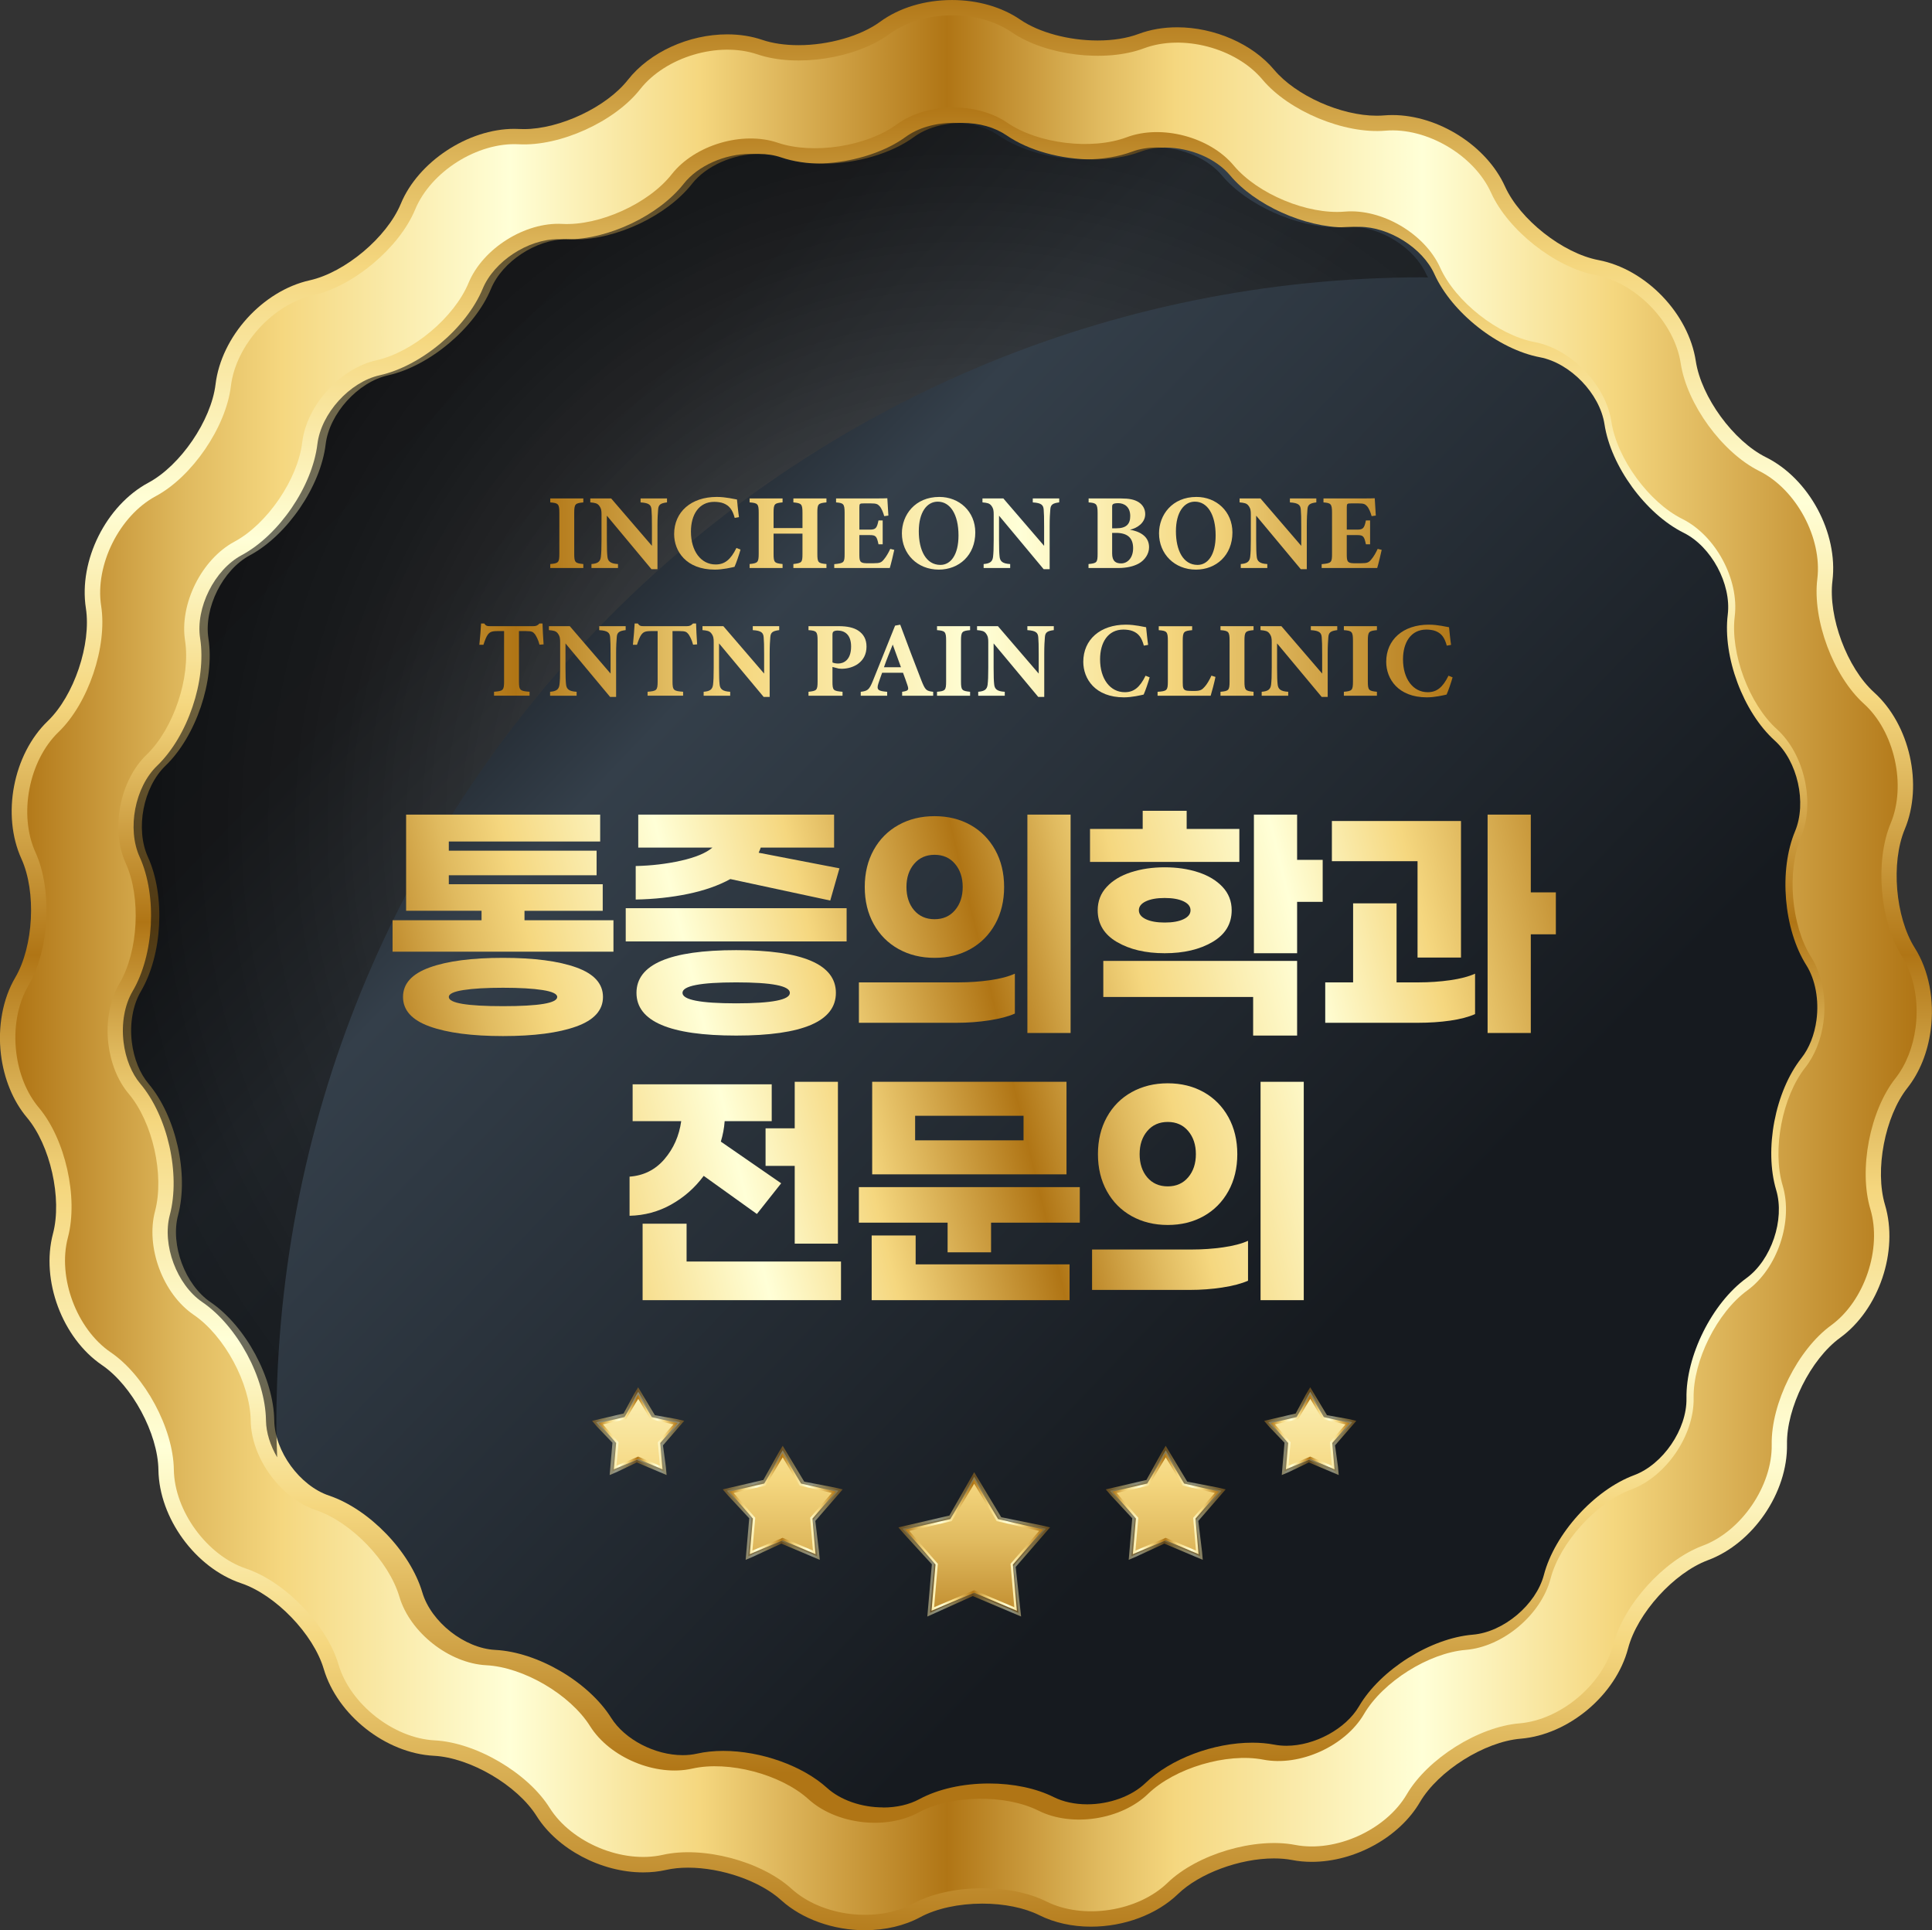 <?xml version="1.0" encoding="UTF-8"?>
<svg xmlns="http://www.w3.org/2000/svg" xmlns:xlink="http://www.w3.org/1999/xlink" viewBox="0 0 923.87 922.88">
  <rect x="0" y="0" width="923.87" height="922.88" fill="#333333" stroke="none"/>
  <defs>
    <style>
      .cls-1 {
        fill: url(#linear-gradient-15);
      }

      .cls-2 {
        fill: url(#linear-gradient-13);
      }

      .cls-3 {
        fill: url(#linear-gradient-28);
      }

      .cls-4 {
        fill: url(#linear-gradient-53);
      }

      .cls-5 {
        fill: url(#linear-gradient-42);
      }

      .cls-6 {
        fill: url(#linear-gradient-46);
      }

      .cls-7 {
        fill: url(#linear-gradient-2);
      }

      .cls-8 {
        fill: url(#linear-gradient-56);
      }

      .cls-9 {
        fill: url(#linear-gradient-43);
      }

      .cls-10 {
        fill: url(#linear-gradient-25);
      }

      .cls-11 {
        fill: url(#linear-gradient-10);
      }

      .cls-12 {
        fill: url(#linear-gradient-12);
      }

      .cls-13 {
        fill: url(#linear-gradient-40);
      }

      .cls-14 {
        fill: url(#linear-gradient-27);
      }

      .cls-15 {
        fill: url(#linear-gradient-37);
      }

      .cls-16 {
        fill: url(#linear-gradient-55);
      }

      .cls-17 {
        fill: url(#linear-gradient-39);
      }

      .cls-18 {
        fill: url(#linear-gradient-52);
      }

      .cls-19 {
        fill: url(#linear-gradient-47);
      }

      .cls-20 {
        fill: url(#linear-gradient-26);
      }

      .cls-21 {
        fill: url(#linear-gradient-4);
      }

      .cls-22 {
        fill: url(#linear-gradient-35);
      }

      .cls-23 {
        fill: url(#linear-gradient-30);
      }

      .cls-24 {
        fill: url(#radial-gradient);
      }

      .cls-25 {
        fill: url(#linear-gradient-44);
      }

      .cls-26 {
        fill: url(#linear-gradient-49);
      }

      .cls-27 {
        fill: url(#linear-gradient-3);
      }

      .cls-28 {
        fill: url(#linear-gradient-34);
      }

      .cls-29 {
        fill: url(#linear-gradient-5);
      }

      .cls-30 {
        fill: url(#linear-gradient-38);
      }

      .cls-31 {
        fill: url(#linear-gradient-22);
      }

      .cls-32 {
        fill: url(#linear-gradient-24);
      }

      .cls-33 {
        fill: url(#linear-gradient-54);
      }

      .cls-34 {
        mix-blend-mode: overlay;
        opacity: .5;
      }

      .cls-35 {
        isolation: isolate;
      }

      .cls-36 {
        fill: url(#linear-gradient-33);
      }

      .cls-37 {
        fill: url(#linear-gradient-51);
      }

      .cls-38 {
        fill: url(#linear-gradient-8);
      }

      .cls-39 {
        fill: url(#linear-gradient-57);
      }

      .cls-40 {
        mix-blend-mode: screen;
        opacity: .6;
      }

      .cls-41 {
        fill: url(#linear-gradient-14);
      }

      .cls-42 {
        fill: url(#linear-gradient-29);
      }

      .cls-43 {
        fill: url(#linear-gradient-20);
      }

      .cls-44 {
        fill: url(#linear-gradient-17);
      }

      .cls-45 {
        fill: url(#linear-gradient-50);
      }

      .cls-46 {
        fill: url(#linear-gradient-7);
      }

      .cls-47 {
        fill: url(#linear-gradient-9);
      }

      .cls-48 {
        fill: url(#linear-gradient-11);
      }

      .cls-49 {
        fill: url(#linear-gradient-19);
      }

      .cls-50 {
        fill: url(#linear-gradient-6);
      }

      .cls-51 {
        fill: url(#linear-gradient-36);
      }

      .cls-52 {
        fill: url(#linear-gradient-21);
      }

      .cls-53 {
        fill: url(#linear-gradient-45);
      }

      .cls-54 {
        fill: url(#linear-gradient-48);
      }

      .cls-55 {
        fill: url(#linear-gradient-32);
      }

      .cls-56 {
        fill: url(#linear-gradient-41);
      }

      .cls-57 {
        fill: url(#linear-gradient-16);
      }

      .cls-58 {
        fill: url(#linear-gradient);
      }

      .cls-59 {
        fill: url(#linear-gradient-23);
      }

      .cls-60 {
        fill: url(#linear-gradient-31);
      }

      .cls-61 {
        fill: url(#linear-gradient-18);
      }
    </style>
    <linearGradient id="linear-gradient" x1="461.94" y1="-3.94" x2="461.94" y2="935.84" gradientUnits="userSpaceOnUse">
      <stop offset="0" stop-color="#b07515"/>
      <stop offset=".09" stop-color="#e0ba5f"/>
      <stop offset=".14" stop-color="#f5d77f"/>
      <stop offset=".26" stop-color="#ffffd7"/>
      <stop offset=".36" stop-color="#f5d77f"/>
      <stop offset=".49" stop-color="#b07515"/>
      <stop offset=".57" stop-color="#e0ba5f"/>
      <stop offset=".61" stop-color="#f5d77f"/>
      <stop offset=".74" stop-color="#ffffd7"/>
      <stop offset=".84" stop-color="#f5d77f"/>
      <stop offset="1" stop-color="#b07515"/>
    </linearGradient>
    <linearGradient id="linear-gradient-2" x1="7.34" y1="461.44" x2="916.52" y2="461.44" xlink:href="#linear-gradient"/>
    <linearGradient id="linear-gradient-3" x1="461.93" y1="49.9" x2="461.93" y2="847.73" xlink:href="#linear-gradient"/>
    <linearGradient id="linear-gradient-4" x1="184.69" y1="192.02" x2="742.67" y2="727.97" gradientUnits="userSpaceOnUse">
      <stop offset="0" stop-color="#161a1f"/>
      <stop offset=".11" stop-color="#181c21"/>
      <stop offset=".26" stop-color="#343f4a"/>
      <stop offset=".82" stop-color="#161a1f"/>
      <stop offset="1" stop-color="#161a1f"/>
    </linearGradient>
    <radialGradient id="radial-gradient" cx="462.16" cy="394.74" fx="462.16" fy="394.74" r="691.67" gradientUnits="userSpaceOnUse">
      <stop offset=".14" stop-color="#606060"/>
      <stop offset=".21" stop-color="#4b4b4b"/>
      <stop offset=".33" stop-color="#303030"/>
      <stop offset=".45" stop-color="#1a1a1a"/>
      <stop offset=".59" stop-color="#0b0b0b"/>
      <stop offset=".76" stop-color="#020202"/>
      <stop offset="1" stop-color="#000"/>
    </radialGradient>
    <linearGradient id="linear-gradient-5" x1="465.86" y1="790.69" x2="465.86" y2="197.14" xlink:href="#linear-gradient"/>
    <linearGradient id="linear-gradient-6" x1="429.6" y1="738.39" x2="502.11" y2="738.39" xlink:href="#linear-gradient"/>
    <linearGradient id="linear-gradient-7" x1="465.86" y1="790.69" x2="465.86" y2="197.13" xlink:href="#linear-gradient"/>
    <linearGradient id="linear-gradient-8" x1="432.81" y1="738.72" x2="498.9" y2="738.72" xlink:href="#linear-gradient"/>
    <linearGradient id="linear-gradient-9" x1="626.54" y1="790.69" x2="626.54" y2="197.14" xlink:href="#linear-gradient"/>
    <linearGradient id="linear-gradient-10" x1="604.5" y1="684.27" x2="648.59" y2="684.27" xlink:href="#linear-gradient"/>
    <linearGradient id="linear-gradient-11" x1="626.54" y1="790.69" x2="626.54" y2="197.13" xlink:href="#linear-gradient"/>
    <linearGradient id="linear-gradient-12" x1="607.7" y1="684.6" x2="645.38" y2="684.6" xlink:href="#linear-gradient"/>
    <linearGradient id="linear-gradient-13" x1="305.16" y1="790.69" x2="305.16" y2="197.14" xlink:href="#linear-gradient"/>
    <linearGradient id="linear-gradient-14" x1="283.13" y1="684.27" x2="327.19" y2="684.27" xlink:href="#linear-gradient"/>
    <linearGradient id="linear-gradient-15" x1="305.16" y1="790.69" x2="305.16" y2="197.13" xlink:href="#linear-gradient"/>
    <linearGradient id="linear-gradient-16" x1="286.33" y1="684.6" x2="323.99" y2="684.6" xlink:href="#linear-gradient"/>
    <linearGradient id="linear-gradient-17" x1="557.44" y1="790.69" x2="557.44" y2="197.13" xlink:href="#linear-gradient"/>
    <linearGradient id="linear-gradient-18" x1="528.77" y1="718.53" x2="586.1" y2="718.53" xlink:href="#linear-gradient"/>
    <linearGradient id="linear-gradient-19" x1="557.44" y1="790.69" x2="557.44" y2="197.14" xlink:href="#linear-gradient"/>
    <linearGradient id="linear-gradient-20" x1="531.98" y1="718.86" x2="582.9" y2="718.86" xlink:href="#linear-gradient"/>
    <linearGradient id="linear-gradient-21" x1="374.27" y1="790.69" x2="374.27" y2="197.13" xlink:href="#linear-gradient"/>
    <linearGradient id="linear-gradient-22" x1="345.61" y1="718.53" x2="402.94" y2="718.53" xlink:href="#linear-gradient"/>
    <linearGradient id="linear-gradient-23" x1="374.28" y1="790.69" x2="374.28" y2="197.14" xlink:href="#linear-gradient"/>
    <linearGradient id="linear-gradient-24" x1="348.82" y1="718.86" x2="399.74" y2="718.86" xlink:href="#linear-gradient"/>
    <linearGradient id="linear-gradient-25" x1="257.09" y1="254.94" x2="1144.17" y2="254.94" xlink:href="#linear-gradient"/>
    <linearGradient id="linear-gradient-26" x1="257.09" y1="255.22" x2="1144.17" y2="255.22" xlink:href="#linear-gradient"/>
    <linearGradient id="linear-gradient-27" x1="257.09" y1="254.97" x2="1144.17" y2="254.97" xlink:href="#linear-gradient"/>
    <linearGradient id="linear-gradient-28" x1="257.09" y1="254.94" x2="1144.17" y2="254.94" xlink:href="#linear-gradient"/>
    <linearGradient id="linear-gradient-29" x1="257.09" y1="254.89" x2="1144.17" y2="254.89" xlink:href="#linear-gradient"/>
    <linearGradient id="linear-gradient-30" x1="257.09" y1="254.97" x2="1144.17" y2="254.97" xlink:href="#linear-gradient"/>
    <linearGradient id="linear-gradient-31" x1="257.09" y1="255.22" x2="1144.17" y2="255.22" xlink:href="#linear-gradient"/>
    <linearGradient id="linear-gradient-32" x1="257.09" y1="254.94" x2="1144.17" y2="254.94" xlink:href="#linear-gradient"/>
    <linearGradient id="linear-gradient-33" x1="257.09" y1="254.97" x2="1144.17" y2="254.97" xlink:href="#linear-gradient"/>
    <linearGradient id="linear-gradient-34" x1="257.09" y1="255.22" x2="1144.17" y2="255.22" xlink:href="#linear-gradient"/>
    <linearGradient id="linear-gradient-35" x1="257.09" y1="254.89" x2="1144.17" y2="254.89" xlink:href="#linear-gradient"/>
    <linearGradient id="linear-gradient-36" x1="-188.01" y1="315.37" x2="699.07" y2="315.37" xlink:href="#linear-gradient"/>
    <linearGradient id="linear-gradient-37" x1="-188.01" y1="316.29" x2="699.07" y2="316.29" xlink:href="#linear-gradient"/>
    <linearGradient id="linear-gradient-38" x1="-188.01" y1="315.37" x2="699.07" y2="315.37" xlink:href="#linear-gradient"/>
    <linearGradient id="linear-gradient-39" x1="-188.01" y1="316.29" x2="699.07" y2="316.29" xlink:href="#linear-gradient"/>
    <linearGradient id="linear-gradient-40" x1="-188.01" y1="316.01" x2="699.07" y2="316.01" xlink:href="#linear-gradient"/>
    <linearGradient id="linear-gradient-41" x1="-188.01" y1="315.65" x2="699.07" y2="315.65" xlink:href="#linear-gradient"/>
    <linearGradient id="linear-gradient-42" x1="-188.01" y1="316.01" x2="699.07" y2="316.01" xlink:href="#linear-gradient"/>
    <linearGradient id="linear-gradient-43" x1="-188.01" y1="316.29" x2="699.07" y2="316.29" xlink:href="#linear-gradient"/>
    <linearGradient id="linear-gradient-44" x1="-188.01" y1="316.04" x2="699.07" y2="316.04" xlink:href="#linear-gradient"/>
    <linearGradient id="linear-gradient-45" x1="-188.01" y1="316.01" x2="699.07" y2="316.01" xlink:href="#linear-gradient"/>
    <linearGradient id="linear-gradient-46" x1="-188.01" y1="316.01" x2="699.07" y2="316.01" xlink:href="#linear-gradient"/>
    <linearGradient id="linear-gradient-47" x1="-188.01" y1="316.29" x2="699.07" y2="316.29" xlink:href="#linear-gradient"/>
    <linearGradient id="linear-gradient-48" x1="-188.01" y1="316.01" x2="699.07" y2="316.01" xlink:href="#linear-gradient"/>
    <linearGradient id="linear-gradient-49" x1="-188.01" y1="316.04" x2="699.07" y2="316.04" xlink:href="#linear-gradient"/>
    <linearGradient id="linear-gradient-50" x1="169.08" y1="456.26" x2="748.17" y2="315.74" xlink:href="#linear-gradient"/>
    <linearGradient id="linear-gradient-51" x1="175.23" y1="481.61" x2="754.32" y2="341.1" xlink:href="#linear-gradient"/>
    <linearGradient id="linear-gradient-52" x1="182.95" y1="513.42" x2="762.03" y2="372.9" xlink:href="#linear-gradient"/>
    <linearGradient id="linear-gradient-53" x1="188.71" y1="537.15" x2="767.79" y2="396.63" xlink:href="#linear-gradient"/>
    <linearGradient id="linear-gradient-54" x1="194.75" y1="562.05" x2="773.83" y2="421.53" xlink:href="#linear-gradient"/>
    <linearGradient id="linear-gradient-55" x1="205.34" y1="605.7" x2="784.43" y2="465.18" xlink:href="#linear-gradient"/>
    <linearGradient id="linear-gradient-56" x1="211.42" y1="630.77" x2="790.51" y2="490.26" xlink:href="#linear-gradient"/>
    <linearGradient id="linear-gradient-57" x1="218.42" y1="659.59" x2="797.5" y2="519.08" xlink:href="#linear-gradient"/>
  </defs>
  <g class="cls-35">
    <g id="Layer_2" data-name="Layer 2">
      <g id="_Layer_" data-name="&amp;lt;Layer&amp;gt;">
        <path class="cls-58" d="M413.66,922.88c-15.19,0-30.17-5.36-40.08-14.35-10.11-9.17-28.42-15.57-44.54-15.57-3.81,0-7.34.36-10.51,1.08-3.49.79-7.18,1.18-10.97,1.18-20.04,0-40.99-11.08-50.96-26.94-9.25-14.71-31.73-27.9-49.1-28.81-23.01-1.19-46.15-19.42-52.69-41.51-4.93-16.66-23.02-35.43-39.5-40.98-21.83-7.34-39.21-31.14-39.55-54.18-.25-17.39-12.6-40.33-26.98-50.12-19.04-12.97-29.33-40.57-23.45-62.84,4.45-16.81-1.26-42.24-12.46-55.54-6.61-7.85-11.02-18.56-12.42-30.18-1.6-13.22.88-26.59,6.8-36.66,8.82-14.98,10.19-41.02,2.99-56.85-9.53-20.97-3.99-49.91,12.62-65.88,12.53-12.05,20.87-36.74,18.21-53.92-3.53-22.76,9.61-49.13,29.91-60.03,15.32-8.22,30.01-29.75,32.09-47.01,2.75-22.88,22.52-44.72,45.01-49.74,16.96-3.78,36.92-20.54,43.59-36.61,8.31-20.08,32.14-35.81,54.25-35.81.84,0,1.67.02,2.5.07.7.04,1.39.05,2.11.05,17.22,0,39.53-10.56,49.73-23.55,10.38-13.21,29.04-21.75,47.53-21.75,5.96,0,11.6.89,16.77,2.65,4.87,1.65,10.84,2.52,17.28,2.52,14.41,0,29.71-4.38,38.98-11.16,9.2-6.73,21.42-10.43,34.42-10.43,12.22,0,23.8,3.33,32.64,9.38,8.99,6.15,23.17,9.97,37.01,9.97,7.33,0,14.08-1.08,19.5-3.11,5.66-2.12,11.9-3.2,18.54-3.2,17.82,0,36.01,7.96,46.32,20.28,10.34,12.33,31.91,22,49.1,21.99,1.17,0,2.34-.05,3.47-.14,1.32-.11,2.66-.17,4.02-.17,21.91,0,45.04,14.67,53.83,34.12,7.16,15.84,27.63,31.97,44.71,35.22,22.64,4.31,43.07,25.52,46.54,48.29,2.62,17.19,17.98,38.25,33.56,45.99,20.63,10.26,34.58,36.2,31.79,59.06-2.12,17.25,7,41.67,19.89,53.33,17.11,15.43,23.56,44.19,14.69,65.45-6.7,16.04-4.5,42.02,4.77,56.72,6.76,10.69,9.54,25.03,7.63,39.32-1.42,10.65-5.28,20.22-11.14,27.65-10.78,13.65-15.68,39.25-10.71,55.9,6.6,22.08-2.84,50-21.47,63.55-14.07,10.23-25.7,33.55-25.4,50.94.4,23.04-16.22,47.37-37.81,55.4-16.29,6.07-33.78,25.39-38.19,42.2-5.85,22.3-28.41,41.24-51.36,43.15-17.32,1.44-39.38,15.34-48.17,30.34-9.84,16.81-31.12,28.54-51.76,28.54h0c-3.2,0-6.34-.29-9.33-.87-2.67-.52-5.59-.77-8.72-.77-16.38,0-35.66,7.15-45.85,16.99-10.14,9.8-25.7,15.64-41.64,15.64-8.98,0-17.5-1.89-24.66-5.46-7.18-3.58-16.87-5.56-27.29-5.56-11.23,0-22.02,2.35-29.62,6.45-7.6,4.1-16.76,6.26-26.51,6.26Z"/>
        <path class="cls-7" d="M909.44,457.1c-10.54-16.69-12.95-45.25-5.33-63.47,7.6-18.22,1.82-43.95-12.83-57.18-14.64-13.23-24.66-40.08-22.25-59.67,2.39-19.59-10.1-42.81-27.78-51.59-17.68-8.79-34.57-31.94-37.54-51.46-2.97-19.51-21.26-38.49-40.65-42.18-19.4-3.69-41.91-21.43-50.04-39.41-8.12-17.99-30.86-31.34-50.53-29.66-19.66,1.68-46.13-9.32-58.81-24.45-12.67-15.13-38.17-21.85-56.67-14.92-18.48,6.92-46.93,3.47-63.22-7.69-16.29-11.15-42.65-10.73-58.58.92-15.93,11.66-44.26,16-62.95,9.67-18.7-6.35-43.97,1.16-56.17,16.68-12.2,15.52-38.3,27.36-58.01,26.29-19.72-1.06-42.03,13-49.58,31.23-7.56,18.23-29.5,36.67-48.77,40.96-19.27,4.3-36.96,23.85-39.32,43.45-2.36,19.59-18.51,43.27-35.91,52.6-17.4,9.34-29.16,32.93-26.13,52.44,3.02,19.51-6.16,46.66-20.38,60.34-14.23,13.68-19.19,39.57-11.02,57.54,8.16,17.97,6.66,46.59-3.35,63.6-5.35,9.09-7.21,20.81-5.84,32.06,1.19,9.82,4.83,19.29,10.75,26.33,12.72,15.1,18.99,43.06,13.94,62.15-5.05,19.09,4.17,43.78,20.48,54.89,16.32,11.11,29.9,36.35,30.18,56.08.29,19.74,15.83,41.04,34.55,47.33,18.71,6.29,38.6,26.93,44.19,45.86,5.6,18.93,26.31,35.25,46.02,36.26,19.72,1.02,44.44,15.52,54.93,32.24,10.5,16.71,34.85,26.83,54.1,22.49,19.25-4.34,46.97,2.96,61.59,16.23,14.61,13.26,40.79,16.44,58.16,7.06,17.37-9.37,46.03-9.82,63.69-1,17.65,8.83,43.72,4.83,57.92-8.89,14.19-13.72,41.67-21.88,61.06-18.15,19.38,3.74,43.39-7.14,53.36-24.18,9.98-17.04,34.23-32.31,53.9-33.94,19.67-1.63,39.85-18.6,44.85-37.69,5-19.09,24.24-40.34,42.73-47.23,18.51-6.88,33.38-28.65,33.04-48.4-.33-19.73,12.45-45.38,28.42-57,15.96-11.62,24.39-36.6,18.76-55.51-5.65-18.91-.26-47.06,11.97-62.56,5.19-6.59,8.43-15.14,9.62-24.08,1.62-12.07-.49-24.84-6.56-34.43Z"/>
        <path class="cls-27" d="M866.04,457.52c-9.52-15.07-11.7-40.86-4.83-57.31,6.87-16.45,1.67-39.69-11.57-51.63-13.22-11.95-22.27-36.19-20.1-53.88,2.17-17.69-9.12-38.66-25.08-46.59-15.96-7.94-31.22-28.84-33.9-46.47-2.68-17.62-19.2-34.76-36.71-38.09-17.52-3.33-37.86-19.35-45.18-35.59-7.34-16.25-27.88-28.3-45.63-26.78-17.76,1.52-41.67-8.41-53.11-22.08-11.44-13.66-34.47-19.73-51.16-13.47-16.69,6.25-42.39,3.13-57.09-6.94-14.71-10.06-38.52-9.69-52.9.83-14.39,10.53-39.96,14.45-56.85,8.73-16.89-5.73-39.7,1.05-50.72,15.07-11.01,14.02-34.58,24.7-52.38,23.74-17.8-.96-37.95,11.74-44.77,28.2-6.83,16.47-26.64,33.11-44.04,36.99-17.39,3.88-33.37,21.54-35.5,39.24-2.13,17.69-16.72,39.07-32.42,47.5-15.71,8.43-26.33,29.74-23.6,47.36,2.72,17.61-5.56,42.13-18.4,54.49-12.85,12.35-17.33,35.73-9.95,51.96,7.37,16.23,6.01,42.07-3.03,57.44-4.83,8.2-6.51,18.79-5.28,28.94,1.08,8.87,4.36,17.42,9.71,23.77,11.48,13.64,17.14,38.89,12.59,56.12-4.56,17.24,3.77,39.54,18.49,49.57,14.74,10.03,27,32.82,27.26,50.64.26,17.82,14.29,37.06,31.19,42.74,16.89,5.69,34.85,24.32,39.91,41.41,5.06,17.09,23.76,31.83,41.56,32.75,17.81.92,40.13,14.02,49.61,29.11,9.48,15.09,31.46,24.23,48.85,20.31,17.38-3.92,42.41,2.68,55.62,14.65,13.2,11.97,36.83,14.85,52.52,6.38,15.68-8.47,41.56-8.87,57.51-.9,15.95,7.97,39.48,4.36,52.3-8.03,12.82-12.38,37.62-19.76,55.13-16.39,17.5,3.38,39.19-6.45,48.18-21.82,9.01-15.39,30.9-29.18,48.67-30.66,17.77-1.47,35.99-16.79,40.51-34.03,4.52-17.24,21.88-36.44,38.59-42.64,16.7-6.21,30.14-25.88,29.84-43.7-.32-17.82,11.23-40.98,25.65-51.47,14.42-10.5,22.03-33.05,16.94-50.13-5.11-17.08-.23-42.49,10.81-56.48,4.69-5.95,7.61-13.67,8.69-21.74,1.46-10.91-.44-22.44-5.91-31.1Z"/>
        <path class="cls-21" d="M422.28,864.15c-10.33,0-20.35-3.48-26.8-9.33-11.67-10.58-31.6-17.69-49.61-17.69-4.47,0-8.7.44-12.56,1.31-2.14.49-4.44.73-6.83.73-13.33,0-27.71-7.49-34.19-17.79-10.8-17.2-35.15-31.49-55.45-32.53-14.73-.76-30.71-13.36-34.89-27.5-5.76-19.47-25.36-39.79-44.6-46.28-13.99-4.7-25.98-21.14-26.2-35.88-.29-20.31-13.68-45.18-30.47-56.61-12.19-8.3-19.3-27.36-15.52-41.62,5.19-19.64-.99-47.2-14.07-62.73-4.24-5.03-7.09-12.11-8.04-19.93-1.09-8.96.49-17.82,4.32-24.33,10.3-17.5,11.78-45.7,3.38-64.19-6.11-13.43-2.28-33.41,8.35-43.63,14.64-14.09,23.67-40.83,20.57-60.9-2.26-14.58,6.82-32.79,19.82-39.76,17.89-9.6,33.81-32.92,36.24-53.09,1.77-14.64,15.42-29.73,29.82-32.95,19.81-4.41,41.44-22.57,49.22-41.34,5.41-13.08,21.6-23.72,36.08-23.72.5,0,1.01.01,1.51.04.87.05,1.76.07,2.66.07,19.94,0,43.97-11.44,55.89-26.61,6.72-8.55,19.56-14.29,31.94-14.29,3.84,0,7.43.55,10.65,1.65,5.91,2.01,12.67,3.02,20.1,3.02,16.02,0,32.67-4.89,43.44-12.77,5.84-4.27,14.17-6.73,22.84-6.73s15.9,2.14,21.59,6.03c10.47,7.17,25.91,11.45,41.31,11.45,8.27,0,16.06-1.28,22.5-3.69,3.54-1.33,7.53-2,11.85-2,12.12,0,24.34,5.22,31.12,13.31,11.86,14.17,35.54,24.86,55.04,24.86,1.48,0,2.91-.06,4.32-.18.82-.07,1.62-.1,2.45-.1,14.15,0,30.24,10.13,35.86,22.59,8.36,18.51,30.54,35.98,50.5,39.78,14.48,2.76,28.6,17.4,30.83,31.98,3.05,20.09,19.7,42.9,37.88,51.94,13.22,6.57,22.86,24.48,21.07,39.12-2.48,20.16,7.4,46.61,22.47,60.22,10.94,9.88,15.4,29.73,9.72,43.35-7.83,18.73-5.46,46.87,5.39,64.05,4.32,6.84,6.12,16.63,4.85,26.21-.95,7.03-3.48,13.48-7.19,18.17-12.59,15.95-17.9,43.68-12.07,63.14,4.2,14.12-2.31,33.4-14.24,42.09-16.42,11.95-29.02,37.22-28.67,57.53.24,14.75-11.23,31.55-25.05,36.69-19.04,7.09-37.98,28.02-43.13,47.67-3.74,14.27-19.31,27.36-34.01,28.58-20.25,1.69-44.14,16.73-54.41,34.26-6.28,10.75-21.19,18.86-34.69,18.86h0c-1.99,0-3.94-.18-5.76-.53-3.28-.63-6.81-.95-10.51-.95-18.64,0-39.19,7.74-51.12,19.27-6.51,6.3-17.2,10.2-27.89,10.2-5.95,0-11.49-1.2-16.02-3.46-8.39-4.19-19.36-6.5-30.9-6.5-12.56,0-24.42,2.67-33.38,7.51-4.83,2.6-10.81,3.98-17.3,3.98Z"/>
        <g class="cls-40">
          <path class="cls-24" d="M680.97,132.62c.65,0,1.26.05,1.91.05-.29-.56-.66-1.11-.92-1.67-5.62-12.46-21.71-22.59-35.86-22.59-.83,0-1.64.03-2.45.1-1.4.12-2.84.18-4.32.18-19.5,0-43.18-10.69-55.04-24.86-6.78-8.09-18.99-13.31-31.12-13.31-4.33,0-8.31.67-11.85,2-6.44,2.41-14.22,3.69-22.5,3.69-15.4,0-30.84-4.28-41.31-11.45-5.69-3.89-13.35-6.03-21.59-6.03-8.67,0-16.99,2.45-22.84,6.73-10.77,7.88-27.42,12.77-43.44,12.77-7.42,0-14.18-1.01-20.1-3.02-3.22-1.09-6.8-1.65-10.65-1.65-12.38,0-25.22,5.75-31.94,14.29-11.92,15.17-35.95,26.61-55.89,26.61-.9,0-1.79-.03-2.66-.07-.5-.02-1.01-.04-1.51-.04-14.48,0-30.67,10.64-36.08,23.72-7.79,18.77-29.41,36.93-49.22,41.34-14.4,3.21-28.05,18.3-29.82,32.95-2.43,20.17-18.35,43.49-36.24,53.09-13,6.98-22.08,25.18-19.82,39.76,3.1,20.07-5.93,46.82-20.57,60.9-10.63,10.22-14.46,30.2-8.35,43.63,8.4,18.49,6.91,46.69-3.38,64.19-3.83,6.51-5.4,15.37-4.32,24.33.95,7.82,3.8,14.9,8.04,19.93,13.08,15.53,19.26,43.08,14.07,62.73-3.77,14.26,3.34,33.32,15.52,41.62,16.79,11.44,30.18,36.3,30.47,56.61.08,5.9,2.12,12.04,5.35,17.63-.14-5.13-.39-10.23-.39-15.39,0-303.09,245.71-548.8,548.8-548.8Z"/>
        </g>
        <g>
          <g>
            <g class="cls-34">
              <polygon class="cls-29" points="465.16 762.51 444.06 772.01 446.17 747.72 432.5 732.78 430.61 730.59 454.37 725.08 465.84 704.98 478.43 725.89 498.28 729.93 501.11 730.59 485.12 749.01 487.63 772.01 465.16 762.51"/>
              <path class="cls-50" d="M443.44,772.89l2.17-24.98-13.51-14.76-2.49-2.89,24.41-5.66,11.82-20.71,12.94,21.51,19.62,3.99,3.72.87-16.42,18.93,2.58,23.68-23.1-9.77-21.74,9.79ZM465.16,761.91l21.83,9.23-2.43-22.31.16-.18,15.39-17.74-1.95-.45-20.07-4.08-12.23-20.32-11.13,19.5-23.11,5.36,1.3,1.5,13.82,15.11-2.05,23.6,20.48-9.22Z"/>
            </g>
            <g>
              <polygon class="cls-46" points="465.84 708.36 476.94 726.78 497.89 731.63 483.81 747.87 485.65 769.29 465.84 760.92 446.06 769.29 447.91 747.87 433.82 731.63 454.77 726.78 465.84 708.36"/>
              <path class="cls-38" d="M445.44,770.15l1.91-22.1-14.54-16.75,21.61-5,11.42-19,11.44,19,21.62,5-14.54,16.75,1.91,22.09-20.43-8.64-20.41,8.64ZM465.84,760.32l19.19,8.11-1.79-20.75,13.65-15.73-20.3-4.69-10.75-17.85-10.72,17.85-20.29,4.69,13.64,15.73-1.79,20.75,19.16-8.11Z"/>
            </g>
          </g>
          <g>
            <g class="cls-34">
              <polygon class="cls-47" points="625.86 698.6 616.21 703.26 613.56 704.38 614.81 689.59 607.39 681.85 605.5 679.66 619.97 676.31 625.06 666.85 626.54 664.36 634.22 677.11 644.76 679.01 647.58 679.66 637.85 690.89 639.29 701.51 639.55 704.38 625.86 698.6"/>
              <path class="cls-11" d="M640.17,705.24l-14.3-6.04-9.42,4.55-3.52,1.49,1.31-15.45-7.25-7.56-2.5-2.9,15.11-3.51,4.96-9.24,1.97-3.29,8.01,13.32,10.3,1.85,3.74.87-10.17,11.72,1.42,10.38.34,3.8ZM606.51,679.99l1.3,1.5,7.57,7.9-1.2,14.13,1.83-.77,9.84-4.75,13.08,5.52-.17-1.96-1.48-10.85,9.3-10.72-1.95-.45-10.76-1.93-7.33-12.19-1.02,1.71-5.18,9.65-13.83,3.21Z"/>
            </g>
            <g>
              <polygon class="cls-48" points="626.54 667.74 632.73 678.01 644.37 680.71 636.53 689.74 637.55 701.66 626.54 697.01 615.53 701.66 616.55 689.74 608.71 680.71 620.38 678.01 626.54 667.74"/>
              <path class="cls-12" d="M638.17,702.52l-11.63-4.92-11.63,4.92,1.07-12.6-8.28-9.54,12.33-2.85,6.51-10.85,6.53,10.85,12.31,2.85-8.29,9.54,1.08,12.6ZM609.72,681.03l7.4,8.52-.96,11.25,10.39-4.39,10.39,4.39-.96-11.25,7.4-8.52-10.99-2.54-5.83-9.69-5.82,9.69-11.01,2.54Z"/>
            </g>
            <g class="cls-34">
              <polygon class="cls-2" points="304.49 698.6 294.82 703.26 292.16 704.38 293.44 689.59 286.02 681.85 284.13 679.66 298.58 676.31 303.68 666.85 305.17 664.36 312.82 677.11 323.39 679.01 326.19 679.66 316.48 690.89 317.9 701.51 318.16 704.38 304.49 698.6"/>
              <path class="cls-41" d="M318.78,705.24l-14.28-6.04-9.45,4.55-3.52,1.49,1.33-15.45-7.25-7.56-2.5-2.9,15.09-3.51,4.98-9.24,1.97-3.29,7.99,13.32,10.32,1.85,3.71.87-10.14,11.72,1.39,10.38.34,3.8ZM285.14,679.99l1.3,1.5,7.57,7.9-1.22,14.13,1.82-.77,9.87-4.75,13.06,5.52-.17-1.96-1.45-10.85,9.28-10.72-1.93-.45-10.78-1.93-7.31-12.19-1.02,1.71-5.2,9.65-13.81,3.21Z"/>
            </g>
            <g>
              <polygon class="cls-1" points="305.17 667.74 311.33 678.01 322.98 680.71 315.16 689.74 316.18 701.66 305.17 697.01 294.14 701.66 295.18 689.74 287.34 680.71 298.98 678.01 305.17 667.74"/>
              <path class="cls-57" d="M316.8,702.52l-11.63-4.92-11.65,4.92,1.1-12.6-8.29-9.54,12.31-2.85,6.54-10.85,6.51,10.85,12.3,2.85-8.26,9.54,1.08,12.6ZM288.35,681.03l7.4,8.52-.98,11.25,10.41-4.39,10.39,4.39-.96-11.25,7.38-8.52-10.99-2.55-5.81-9.68-5.84,9.69-10.99,2.54Z"/>
            </g>
          </g>
          <g>
            <g class="cls-34">
              <polygon class="cls-44" points="556.75 737.43 543.02 743.81 540.36 744.94 542 725.72 531.67 714.62 529.78 712.44 548.58 708.08 555.94 694.82 557.43 692.33 567.39 708.89 582.27 711.78 585.1 712.44 572.45 727.02 574.28 742.06 574.54 744.94 556.75 737.43"/>
              <path class="cls-61" d="M539.74,745.79l1.69-19.88-10.16-10.92-2.5-2.89,19.45-4.51,7.24-13.05,1.96-3.28,10.31,17.13,14.64,2.84,3.73.87-13.08,15.08,1.8,14.81.33,3.79-18.4-7.76-13.51,6.27-3.51,1.49ZM556.74,736.83l17.18,7.24-.17-1.97-1.85-15.27,12.21-14.08-1.95-.45-15.1-2.93-9.62-15.98-1.02,1.71-7.46,13.46-18.16,4.21,1.3,1.5,10.48,11.26-1.58,18.55,1.82-.77,13.93-6.47Z"/>
            </g>
            <g>
              <polygon class="cls-49" points="557.43 695.71 565.91 709.78 581.89 713.48 571.14 725.87 572.54 742.21 557.43 735.84 542.34 742.21 543.74 725.87 532.99 713.48 548.97 709.78 557.43 695.71"/>
              <path class="cls-43" d="M541.71,743.07l1.46-17.02-11.2-12.9,16.64-3.85,8.81-14.65,8.83,14.65,16.64,3.85-11.2,12.9,1.46,17.02-15.73-6.64-15.71,6.64ZM557.43,735.24l.21.09,14.28,6.03-1.34-15.67,10.31-11.88-15.32-3.54-8.13-13.49-8.11,13.49-15.32,3.54,10.31,11.88-1.35,15.67,14.47-6.11Z"/>
            </g>
            <g class="cls-34">
              <polygon class="cls-52" points="373.59 737.43 359.84 743.81 357.18 744.94 358.84 725.72 348.51 714.62 346.61 712.44 365.4 708.08 372.78 694.82 374.27 692.33 384.21 708.89 399.11 711.78 401.94 712.44 389.29 727.02 391.1 742.06 391.35 744.94 373.59 737.43"/>
              <path class="cls-31" d="M356.56,745.79l1.71-19.88-10.16-10.92-2.5-2.89,19.44-4.51,7.26-13.05,1.97-3.28,10.29,17.13,14.66,2.84,3.73.87-13.08,15.08,1.78,14.81.34,3.79-18.38-7.76-13.53,6.27-3.51,1.49ZM373.57,736.83l17.15,7.24-.17-1.97-1.83-15.27,12.21-14.08-1.94-.45-15.12-2.93-9.6-15.98-1.02,1.7-7.49,13.46-18.14,4.21,1.3,1.5,10.48,11.26-1.6,18.55,1.82-.77,13.95-6.47Z"/>
            </g>
            <g>
              <polygon class="cls-59" points="374.27 695.71 382.72 709.78 398.73 713.48 387.97 725.87 389.38 742.21 374.27 735.84 359.15 742.21 360.58 725.87 349.82 713.48 365.81 709.78 374.27 695.71"/>
              <path class="cls-32" d="M358.53,743.07l1.48-17.02-11.2-12.9,16.64-3.85,8.81-14.65,8.81,14.65,16.66,3.85-11.2,12.9,1.46,17.02-15.73-6.64-15.73,6.64ZM374.27,735.24l14.49,6.11-1.35-15.67,10.31-11.88-15.34-3.54-8.11-13.49-8.11,13.49-15.32,3.54,10.31,11.88-1.37,15.67,14.49-6.11Z"/>
            </g>
          </g>
        </g>
        <g>
          <g>
            <path class="cls-10" d="M263.13,271.57v-1.89c3.89-.36,4.35-.67,4.35-4.96v-19.5c0-4.3-.51-4.71-4.35-5.01v-1.89h15.81v1.89c-3.84.36-4.35.72-4.35,5.01v19.5c0,4.25.46,4.55,4.35,4.96v1.89h-15.81Z"/>
            <path class="cls-20" d="M318.96,240.2c-3.12.41-4.09,1.07-4.25,3.38-.15,2-.31,3.74-.31,8.19v20.37h-2.87l-21.34-25.59v11.57c0,4.45.1,6.45.26,7.93.2,2.25,1.28,3.43,5.07,3.63v1.89h-12.69v-1.89c2.92-.26,4.2-1.02,4.5-3.43.2-1.84.31-3.68.31-8.14v-12.13c0-1.69-.1-2.81-1.07-4.14-.92-1.28-2.15-1.43-4.3-1.64v-1.89h9.98l19.5,22.67v-9.21c0-4.45-.05-6.14-.21-8.03-.15-2.2-.97-3.28-5.22-3.53v-1.89h12.64v1.89Z"/>
            <path class="cls-14" d="M354.11,262.77c-.72,2.56-2.05,6.45-2.87,8.24-1.33.31-5.53,1.33-9.42,1.33-13.77,0-19.45-8.85-19.45-16.99,0-10.59,8.09-17.76,20.37-17.76,4.45,0,8.39,1.07,9.67,1.23.26,2.41.61,6.19.97,8.44l-2.05.36c-1.07-3.99-2.61-5.88-5.32-6.96-1.23-.51-3.07-.72-4.45-.72-7.42,0-11.16,6.19-11.16,14.23,0,9.36,4.81,15.71,11.82,15.71,4.3,0,7.16-2.25,9.93-7.88l1.94.77Z"/>
            <path class="cls-3" d="M395.2,240.2c-3.99.41-4.35.72-4.35,4.96v19.6c0,4.25.41,4.55,4.35,4.91v1.89h-15.81v-1.89c4.04-.51,4.35-.67,4.35-4.91v-9.62h-13.82v9.62c0,4.25.46,4.5,4.3,4.91v1.89h-15.76v-1.89c3.79-.41,4.35-.67,4.35-4.91v-19.6c0-4.25-.46-4.66-4.35-4.96v-1.89h15.76v1.89c-3.89.36-4.3.72-4.3,4.96v7.32h13.82v-7.32c0-4.25-.51-4.55-4.35-4.96v-1.89h15.81v1.89Z"/>
            <path class="cls-42" d="M427.64,262.87c-.26,1.38-1.69,7.27-2.15,8.7h-26.56v-1.84c4.66-.46,4.96-.72,4.96-5.01v-19.55c0-4.35-.61-4.66-4.09-4.96v-1.89h16.63c5.37,0,7.16-.05,7.88-.1.05.92.31,5.12.51,8.29l-2,.26c-.46-1.74-1.33-3.84-2.2-4.76-.92-1.02-1.59-1.33-4.2-1.33h-3.33c-1.94,0-2.15.1-2.15,1.84v10.7h5.01c2.87,0,3.38-.77,4.14-4.4h2v11.41h-2c-.82-3.79-1.23-4.4-4.2-4.4h-4.96v8.8c0,3.53.1,4.61,3.28,4.66h3.63c2.87,0,3.63-.36,4.76-1.74,1.28-1.48,2.3-3.38,3.12-5.12l1.89.46Z"/>
            <path class="cls-23" d="M449.19,237.59c9.47,0,17.19,6.91,17.19,16.99,0,10.9-7.78,17.76-17.45,17.76-10.23,0-17.65-7.47-17.65-17.35,0-8.75,6.24-17.4,17.91-17.4ZM448.42,239.85c-5.22,0-9.06,5.12-9.06,14.17s3.43,16.07,10.34,16.07c4.86,0,8.65-4.71,8.65-14.07,0-10.13-3.99-16.17-9.93-16.17Z"/>
            <path class="cls-60" d="M506.5,240.2c-3.12.41-4.09,1.07-4.25,3.38-.15,2-.31,3.74-.31,8.19v20.37h-2.87l-21.34-25.59v11.57c0,4.45.1,6.45.26,7.93.2,2.25,1.28,3.43,5.07,3.63v1.89h-12.69v-1.89c2.92-.26,4.2-1.02,4.5-3.43.2-1.84.31-3.68.31-8.14v-12.13c0-1.69-.1-2.81-1.07-4.14-.92-1.28-2.15-1.43-4.3-1.64v-1.89h9.98l19.5,22.67v-9.21c0-4.45-.05-6.14-.2-8.03-.15-2.2-.97-3.28-5.22-3.53v-1.89h12.64v1.89Z"/>
            <path class="cls-55" d="M540.32,253.25c5.37.97,9.16,3.53,9.16,8.39,0,3.17-2,6.14-4.91,7.78-2.61,1.43-5.94,2.15-9.72,2.15h-14.33v-1.89c3.94-.41,4.35-.67,4.35-4.96v-19.5c0-4.3-.67-4.76-4.3-5.01v-1.89h15.56c3.89,0,6.35.51,8.39,1.79,1.89,1.23,3.12,3.17,3.12,5.68,0,4.25-3.99,6.81-7.32,7.47ZM533.82,252.59c4.86,0,6.65-2.1,6.65-5.88,0-4.45-2.92-6.14-5.73-6.14-1.23,0-2,.15-2.41.41-.56.36-.51.82-.51,1.89v9.72h2ZM531.82,264.61c0,3.68,1.69,4.81,4.45,4.76,2.81-.05,5.58-2.51,5.58-7.27s-2.51-7.32-8.24-7.32h-1.79v9.83Z"/>
            <path class="cls-36" d="M572.15,237.59c9.47,0,17.19,6.91,17.19,16.99,0,10.9-7.78,17.76-17.45,17.76-10.23,0-17.65-7.47-17.65-17.35,0-8.75,6.24-17.4,17.91-17.4ZM571.38,239.85c-5.22,0-9.06,5.12-9.06,14.17s3.43,16.07,10.34,16.07c4.86,0,8.65-4.71,8.65-14.07,0-10.13-3.99-16.17-9.93-16.17Z"/>
            <path class="cls-28" d="M629.46,240.2c-3.12.41-4.09,1.07-4.25,3.38-.15,2-.31,3.74-.31,8.19v20.37h-2.87l-21.34-25.59v11.57c0,4.45.1,6.45.26,7.93.2,2.25,1.28,3.43,5.07,3.63v1.89h-12.69v-1.89c2.92-.26,4.2-1.02,4.5-3.43.2-1.84.31-3.68.31-8.14v-12.13c0-1.69-.1-2.81-1.07-4.14-.92-1.28-2.15-1.43-4.3-1.64v-1.89h9.98l19.5,22.67v-9.21c0-4.45-.05-6.14-.21-8.03-.15-2.2-.97-3.28-5.22-3.53v-1.89h12.64v1.89Z"/>
            <path class="cls-22" d="M660.72,262.87c-.26,1.38-1.69,7.27-2.15,8.7h-26.56v-1.84c4.66-.46,4.96-.72,4.96-5.01v-19.55c0-4.35-.61-4.66-4.09-4.96v-1.89h16.63c5.37,0,7.16-.05,7.88-.1.05.92.31,5.12.51,8.29l-2,.26c-.46-1.74-1.33-3.84-2.2-4.76-.92-1.02-1.59-1.33-4.2-1.33h-3.33c-1.94,0-2.15.1-2.15,1.84v10.7h5.01c2.87,0,3.38-.77,4.14-4.4h2v11.41h-2c-.82-3.79-1.23-4.4-4.2-4.4h-4.96v8.8c0,3.53.1,4.61,3.28,4.66h3.63c2.87,0,3.63-.36,4.76-1.74,1.28-1.48,2.3-3.38,3.12-5.12l1.89.46Z"/>
          </g>
          <g>
            <path class="cls-51" d="M257.99,308.23c-.56-2.35-1.69-4.3-2.2-5.02-.92-1.07-1.33-1.48-4.35-1.48h-3.28v24.05c0,4.3.51,4.61,5.07,4.96v1.89h-16.99v-1.89c4.35-.36,4.81-.67,4.81-4.96v-24.05h-3.12c-2.87,0-3.68.46-4.66,1.69-.72.97-1.43,2.81-2.1,4.86h-1.94c.36-3.74.72-7.73.82-10.18h1.54c.77,1.18,1.38,1.28,2.92,1.28h20.47c1.38,0,2.1-.31,2.97-1.28h1.48c.05,2.15.26,6.65.51,9.98l-1.94.15Z"/>
            <path class="cls-15" d="M299.18,301.27c-3.12.41-4.09,1.07-4.25,3.38-.15,2-.31,3.74-.31,8.19v20.37h-2.87l-21.34-25.59v11.57c0,4.45.1,6.45.26,7.93.2,2.25,1.28,3.43,5.07,3.63v1.89h-12.69v-1.89c2.92-.26,4.2-1.02,4.5-3.43.2-1.84.31-3.68.31-8.14v-12.13c0-1.69-.1-2.81-1.07-4.14-.92-1.28-2.15-1.43-4.3-1.64v-1.89h9.98l19.5,22.67v-9.21c0-4.45-.05-6.14-.2-8.03-.15-2.2-.97-3.28-5.22-3.53v-1.89h12.64v1.89Z"/>
            <path class="cls-30" d="M331.42,308.23c-.56-2.35-1.69-4.3-2.2-5.02-.92-1.07-1.33-1.48-4.35-1.48h-3.28v24.05c0,4.3.51,4.61,5.07,4.96v1.89h-16.99v-1.89c4.35-.36,4.81-.67,4.81-4.96v-24.05h-3.12c-2.87,0-3.68.46-4.66,1.69-.72.97-1.43,2.81-2.1,4.86h-1.94c.36-3.74.72-7.73.82-10.18h1.54c.77,1.18,1.38,1.28,2.92,1.28h20.47c1.38,0,2.1-.31,2.97-1.28h1.48c.05,2.15.26,6.65.51,9.98l-1.94.15Z"/>
            <path class="cls-17" d="M372.61,301.27c-3.12.41-4.09,1.07-4.25,3.38-.15,2-.31,3.74-.31,8.19v20.37h-2.87l-21.34-25.59v11.57c0,4.45.1,6.45.26,7.93.2,2.25,1.28,3.43,5.07,3.63v1.89h-12.69v-1.89c2.92-.26,4.2-1.02,4.5-3.43.2-1.84.31-3.68.31-8.14v-12.13c0-1.69-.1-2.81-1.07-4.14-.92-1.28-2.15-1.43-4.3-1.64v-1.89h9.98l19.5,22.67v-9.21c0-4.45-.05-6.14-.21-8.03-.15-2.2-.97-3.28-5.22-3.53v-1.89h12.64v1.89Z"/>
            <path class="cls-13" d="M401.16,299.38c4.04,0,7.11.72,9.21,2.1,2.56,1.69,3.99,4.14,3.99,7.68,0,7.42-6.29,10.54-11.77,10.59-.51,0-1.18-.05-1.54-.1l-2.97-.77v6.96c0,4.3.36,4.5,4.81,4.91v1.89h-16.27v-1.89c3.84-.46,4.35-.61,4.35-4.91v-19.55c0-4.3-.51-4.76-4.35-5.01v-1.89h14.53ZM398.09,316.73c.61.31,1.64.51,2.71.51,2.35,0,6.19-1.38,6.19-8.14,0-5.73-3.12-7.62-6.45-7.62-1.07,0-1.69.26-2,.51-.36.31-.46.82-.46,1.59v13.15Z"/>
            <path class="cls-56" d="M431.4,332.64v-1.89c3.22-.46,3.22-1.02,2.51-3.22-.51-1.53-1.33-3.84-2.1-5.88h-9.98c-.56,1.59-1.28,3.53-1.79,5.12-1.07,3.22.15,3.63,4.2,3.99v1.89h-12.64v-1.89c3.22-.41,4.04-.87,5.78-5.17l10.64-26.46,2.46-.46c3.28,8.9,6.76,18.01,10.08,26.56,1.89,4.76,2.35,5.12,5.68,5.53v1.89h-14.84ZM426.9,308.18c-1.48,3.68-2.92,7.11-4.2,10.85h8.14l-3.94-10.85Z"/>
            <path class="cls-5" d="M448.08,332.64v-1.89c3.89-.36,4.35-.67,4.35-4.96v-19.5c0-4.3-.51-4.71-4.35-5.01v-1.89h15.81v1.89c-3.84.36-4.35.72-4.35,5.01v19.5c0,4.25.46,4.55,4.35,4.96v1.89h-15.81Z"/>
            <path class="cls-9" d="M503.91,301.27c-3.12.41-4.09,1.07-4.25,3.38-.15,2-.31,3.74-.31,8.19v20.37h-2.87l-21.34-25.59v11.57c0,4.45.1,6.45.26,7.93.2,2.25,1.28,3.43,5.07,3.63v1.89h-12.69v-1.89c2.92-.26,4.2-1.02,4.5-3.43.2-1.84.31-3.68.31-8.14v-12.13c0-1.69-.1-2.81-1.07-4.14-.92-1.28-2.15-1.43-4.3-1.64v-1.89h9.98l19.5,22.67v-9.21c0-4.45-.05-6.14-.2-8.03-.15-2.2-.97-3.28-5.22-3.53v-1.89h12.64v1.89Z"/>
            <path class="cls-25" d="M549.76,323.84c-.72,2.56-2.05,6.45-2.87,8.24-1.33.31-5.53,1.33-9.42,1.33-13.77,0-19.45-8.85-19.45-16.99,0-10.59,8.09-17.76,20.37-17.76,4.45,0,8.39,1.07,9.67,1.23.26,2.41.61,6.19.97,8.44l-2.05.36c-1.07-3.99-2.61-5.88-5.32-6.96-1.23-.51-3.07-.72-4.45-.72-7.42,0-11.16,6.19-11.16,14.23,0,9.36,4.81,15.71,11.82,15.71,4.3,0,7.16-2.25,9.93-7.88l1.94.77Z"/>
            <path class="cls-53" d="M581.23,323.64c-.41,2.2-1.84,7.62-2.3,9.01h-25.38v-1.89c4.5-.31,4.91-.67,4.91-4.96v-19.5c0-4.3-.51-4.71-4.35-5.01v-1.89h15.97v1.89c-3.99.36-4.5.72-4.5,5.01v19.86c0,2.81.1,4.09,2.92,4.14.1.05,2.46.05,2.66.05,2.92,0,3.68-.61,4.91-2,.97-1.02,2.3-3.22,3.22-5.32l1.94.61Z"/>
            <path class="cls-6" d="M583.63,332.64v-1.89c3.89-.36,4.35-.67,4.35-4.96v-19.5c0-4.3-.51-4.71-4.35-5.01v-1.89h15.81v1.89c-3.84.36-4.35.72-4.35,5.01v19.5c0,4.25.46,4.55,4.35,4.96v1.89h-15.81Z"/>
            <path class="cls-19" d="M639.46,301.27c-3.12.41-4.09,1.07-4.25,3.38-.15,2-.31,3.74-.31,8.19v20.37h-2.87l-21.34-25.59v11.57c0,4.45.1,6.45.26,7.93.2,2.25,1.28,3.43,5.07,3.63v1.89h-12.69v-1.89c2.92-.26,4.2-1.02,4.5-3.43.2-1.84.31-3.68.31-8.14v-12.13c0-1.69-.1-2.81-1.07-4.14-.92-1.28-2.15-1.43-4.3-1.64v-1.89h9.98l19.5,22.67v-9.21c0-4.45-.05-6.14-.2-8.03-.15-2.2-.97-3.28-5.22-3.53v-1.89h12.64v1.89Z"/>
            <path class="cls-54" d="M642.63,332.64v-1.89c3.89-.36,4.35-.67,4.35-4.96v-19.5c0-4.3-.51-4.71-4.35-5.01v-1.89h15.81v1.89c-3.84.36-4.35.72-4.35,5.01v19.5c0,4.25.46,4.55,4.35,4.96v1.89h-15.81Z"/>
            <path class="cls-26" d="M694.62,323.84c-.72,2.56-2.05,6.45-2.87,8.24-1.33.31-5.53,1.33-9.42,1.33-13.77,0-19.45-8.85-19.45-16.99,0-10.59,8.09-17.76,20.37-17.76,4.45,0,8.39,1.07,9.67,1.23.26,2.41.61,6.19.97,8.44l-2.05.36c-1.07-3.99-2.61-5.88-5.32-6.96-1.23-.51-3.07-.72-4.45-.72-7.42,0-11.16,6.19-11.16,14.23,0,9.36,4.81,15.71,11.82,15.71,4.3,0,7.16-2.25,9.93-7.88l1.94.77Z"/>
          </g>
        </g>
        <g>
          <path class="cls-45" d="M293.35,439.98v15.04h-105.63v-15.04h42.55v-4.52h-36.07v-45.97h92.8v12.84h-72.38v4.4h70.67v11.74h-70.67v4.28h73.6v12.72h-37.41v4.52h42.55ZM275.56,462.54c8.52,3.06,12.78,7.76,12.78,14.12s-4.26,11.06-12.78,14.12c-8.52,3.06-20.19,4.58-35.03,4.58s-26.51-1.53-35.03-4.58c-8.52-3.06-12.78-7.76-12.78-14.12s4.26-11.06,12.78-14.12c8.52-3.06,20.19-4.58,35.03-4.58s26.51,1.53,35.03,4.58ZM266.45,476.66c0-1.47-2.32-2.57-6.97-3.3-4.65-.73-10.96-1.1-18.95-1.1s-14.3.37-18.95,1.1c-4.65.73-6.97,1.83-6.97,3.3,0,2.93,8.64,4.4,25.92,4.4s25.92-1.47,25.92-4.4Z"/>
          <path class="cls-37" d="M404.85,434.23v15.89h-105.63v-15.89h105.63ZM349.22,420.3c-5.62,3.1-12.37,5.46-20.23,7.09-7.87,1.63-16.2,2.53-25,2.69v-16.02c7.58-.16,14.81-1.02,21.7-2.57,6.89-1.55,11.88-3.63,14.98-6.24h-35.46v-15.77h93.65v15.77h-35.09c-.08.33-.41,1.14-.98,2.45l38.63,7.46-4.4,15.4-47.8-10.27ZM399.72,474.7c0,13.61-15.89,20.42-47.68,20.42s-47.68-6.81-47.68-20.42,15.89-20.42,47.68-20.42,47.68,6.81,47.68,20.42ZM377.71,474.7c0-3.34-8.56-5.01-25.67-5.01s-25.68,1.67-25.68,5.01,8.56,5.01,25.68,5.01,25.67-1.67,25.67-5.01Z"/>
          <path class="cls-18" d="M473.07,487.85c-5.05.77-10.27,1.16-15.65,1.16h-46.7v-19.32h47.56c5.22,0,10.25-.35,15.1-1.04,4.85-.69,8.82-1.73,11.92-3.12v19.07c-3.1,1.39-7.17,2.46-12.23,3.24ZM464.08,394.44c5.01,2.81,8.94,6.79,11.8,11.92,2.85,5.14,4.28,11.05,4.28,17.73s-1.43,12.59-4.28,17.73c-2.85,5.13-6.79,9.11-11.8,11.92-5.01,2.81-10.74,4.22-17.18,4.22s-12.19-1.41-17.24-4.22c-5.05-2.81-9.01-6.79-11.86-11.92-2.85-5.14-4.28-11.04-4.28-17.73s1.43-12.59,4.28-17.73c2.85-5.13,6.8-9.11,11.86-11.92,5.05-2.81,10.8-4.22,17.24-4.22s12.16,1.41,17.18,4.22ZM437.13,413.02c-2.45,2.89-3.67,6.58-3.67,11.06s1.22,8.27,3.67,11.13c2.45,2.85,5.7,4.28,9.78,4.28s7.34-1.45,9.78-4.34c2.45-2.89,3.67-6.58,3.67-11.06s-1.22-8.17-3.67-11.06c-2.44-2.89-5.71-4.34-9.78-4.34s-7.34,1.45-9.78,4.34ZM511.95,493.9h-20.66v-104.41h20.66v104.41Z"/>
          <path class="cls-4" d="M592.64,412.1h-71.4v-15.77h25.19v-8.68h21.03v8.68h25.19v15.77ZM534.08,450.37c-6.11-3.59-9.17-8.64-9.17-15.16,0-4.32,1.42-8.03,4.28-11.13,2.85-3.1,6.72-5.44,11.61-7.03s10.27-2.38,16.14-2.38,11.23.79,16.08,2.38c4.85,1.59,8.72,3.93,11.62,7.03,2.89,3.1,4.34,6.81,4.34,11.13,0,6.52-3.06,11.57-9.17,15.16-6.11,3.59-13.74,5.38-22.86,5.38s-16.75-1.79-22.86-5.38ZM527.6,459.42h92.67v35.7h-21.03v-18.46h-71.65v-17.24ZM547.96,430.93c-2.24,1.06-3.36,2.49-3.36,4.28s1.12,3.22,3.36,4.28c2.24,1.06,5.24,1.59,8.99,1.59s6.74-.53,8.99-1.59c2.24-1.06,3.36-2.49,3.36-4.28s-1.12-3.22-3.36-4.28c-2.24-1.06-5.24-1.59-8.99-1.59s-6.75.53-8.99,1.59ZM632.5,431.18h-12.23v24.57h-20.66v-66.27h20.66v21.64h12.23v20.05Z"/>
          <path class="cls-33" d="M678.35,469.69c5.22,0,10.25-.35,15.1-1.04,4.85-.69,8.82-1.73,11.92-3.12v19.32c-3.1,1.38-7.05,2.42-11.86,3.12-4.81.69-9.98,1.04-15.53,1.04h-44.26v-19.32h13.33v-37.78h20.78v37.78h10.51ZM677.86,411.74h-40.96v-19.2h61.74v65.29h-20.78v-46.09ZM744,446.7h-11.98v47.19h-20.66v-104.41h20.66v37.17h11.98v20.05Z"/>
          <path class="cls-16" d="M320.98,575.9c-6.11,3.42-12.76,5.22-19.93,5.38v-18.71c6.76-.49,12.33-3.28,16.69-8.37,4.36-5.09,7.03-11.14,8.01-18.16h-23.23v-17.61h66.51v17.61h-22.5c-.24,3.34-.86,6.6-1.83,9.78l28.85,19.93-11.61,14.67-25.43-18.22c-4.24,5.71-9.41,10.27-15.53,13.69ZM402.16,603.16v18.46h-94.87v-36.56h21.03v18.09h73.85ZM380.03,539.46v-22.25h20.66v77.39h-20.66v-37.17h-13.94v-17.97h13.94Z"/>
          <path class="cls-8" d="M516.35,567.58v16.99h-42.43v14.18h-20.78v-14.18h-42.43v-16.99h105.63ZM437.86,604.51h73.6v17.12h-94.63v-30.93h21.03v13.82ZM509.99,561.47h-92.92v-44.26h92.92v44.26ZM489.45,533.47h-51.84v11.74h51.84v-11.74Z"/>
          <path class="cls-39" d="M584.57,615.57c-5.05.77-10.27,1.16-15.65,1.16h-46.7v-19.32h47.56c5.22,0,10.25-.35,15.1-1.04,4.85-.69,8.82-1.73,11.92-3.12v19.07c-3.1,1.39-7.17,2.46-12.23,3.24ZM575.59,522.16c5.01,2.81,8.94,6.79,11.8,11.92,2.85,5.14,4.28,11.05,4.28,17.73s-1.43,12.59-4.28,17.73c-2.85,5.13-6.79,9.11-11.8,11.92-5.01,2.81-10.74,4.22-17.18,4.22s-12.19-1.41-17.24-4.22c-5.05-2.81-9.01-6.79-11.86-11.92-2.85-5.14-4.28-11.04-4.28-17.73s1.43-12.59,4.28-17.73c2.85-5.13,6.8-9.11,11.86-11.92,5.05-2.81,10.8-4.22,17.24-4.22s12.16,1.41,17.18,4.22ZM548.63,540.75c-2.45,2.89-3.67,6.58-3.67,11.06s1.22,8.27,3.67,11.13c2.45,2.85,5.7,4.28,9.78,4.28s7.34-1.45,9.78-4.34c2.45-2.89,3.67-6.58,3.67-11.06s-1.22-8.17-3.67-11.06c-2.44-2.89-5.71-4.34-9.78-4.34s-7.34,1.45-9.78,4.34ZM623.45,621.62h-20.66v-104.41h20.66v104.41Z"/>
        </g>
      </g>
    </g>
  </g>
</svg>